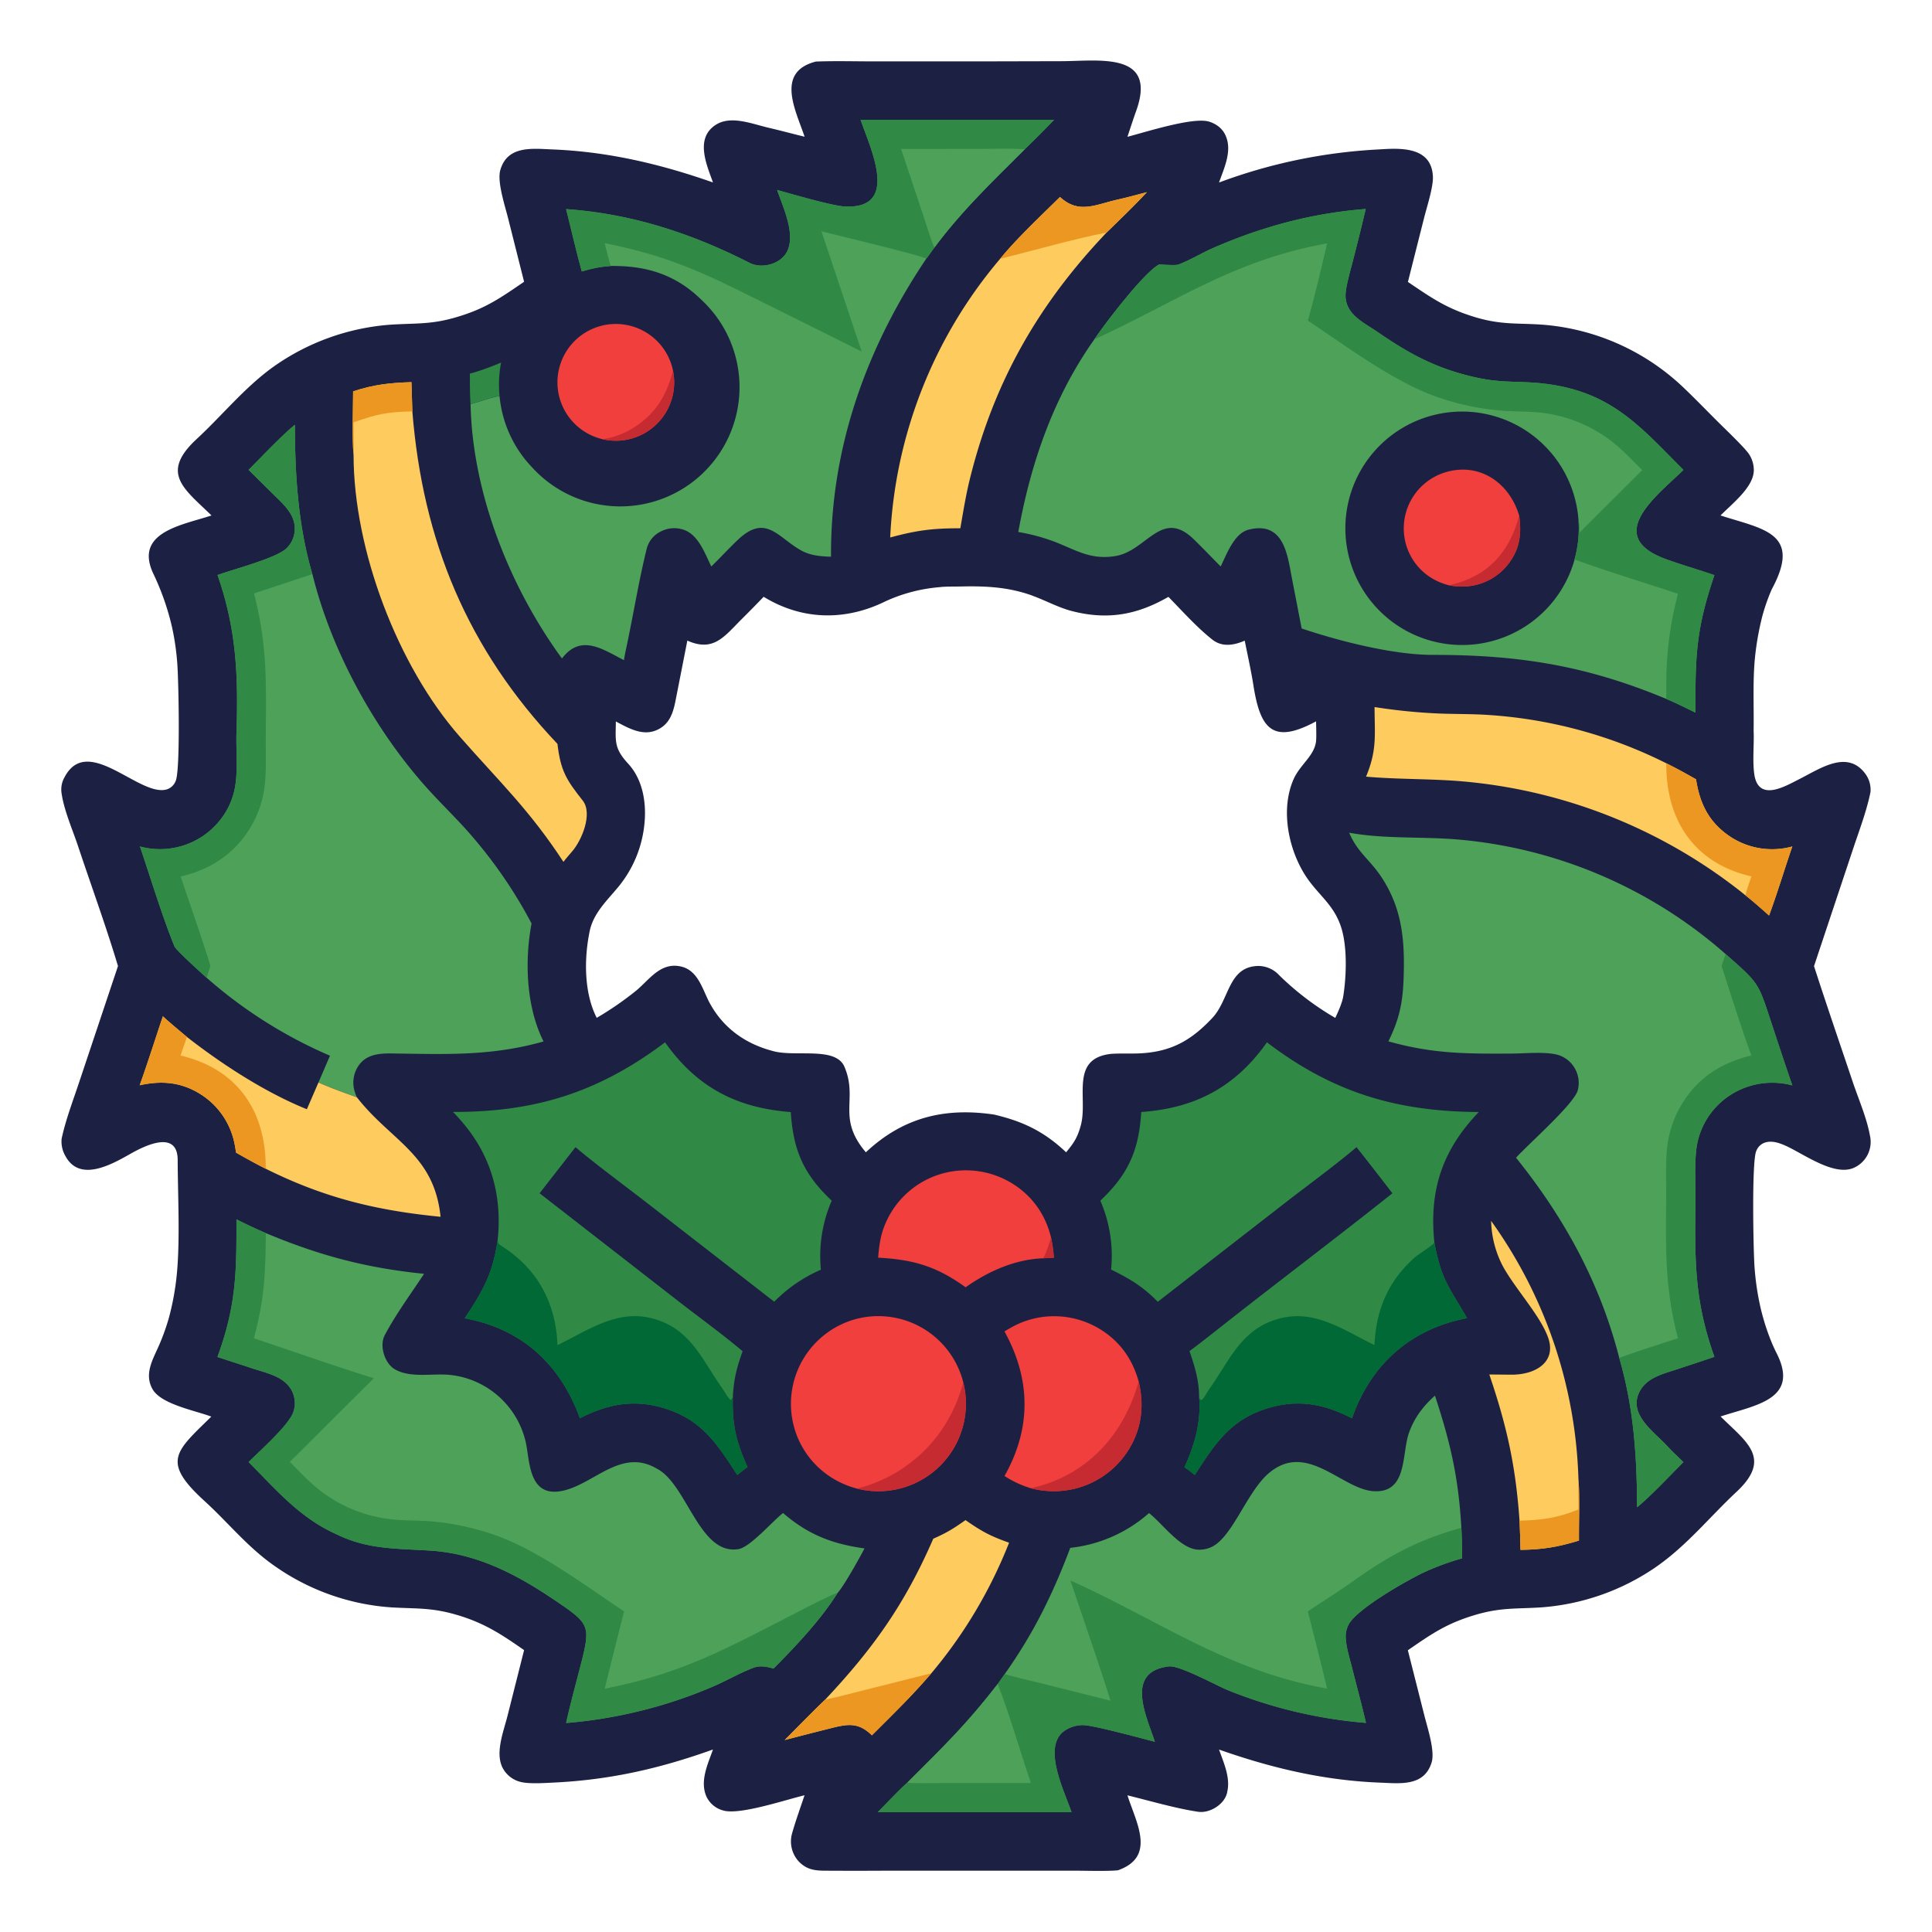 <svg xmlns="http://www.w3.org/2000/svg" width="30" height="30" fill="none"><g clip-path="url(#a)"><g clip-path="url(#b)"><path fill="#1c2143" fill-rule="evenodd" d="M16.473.95c.585 0 1.504-.158 1.169.774-.047.13-.091.268-.135.4.275-.07 1.015-.31 1.265-.236.11.033.204.102.254.206.115.24-.016.51-.097.74a8.3 8.3 0 0 1 2.466-.513c.3-.017.833-.07.855.42.008.16-.095.477-.138.647l-.25.99c.38.257.613.42 1.065.553.398.116.644.083 1.03.111a3.57 3.57 0 0 1 2.135.93c.22.205.444.442.66.653.091.089.35.34.406.426a.45.45 0 0 1 .075.244c.004.262-.325.516-.517.709.661.214 1.27.268.797 1.144a3 3 0 0 0-.149.425 4.4 4.4 0 0 0-.116.67c-.032.36-.012.734-.018 1.096.01.216-.018.452.008.665.055.46.475.209.698.096.327-.164.752-.468 1.033-.079a.42.42 0 0 1 .076.278c-.062.304-.18.609-.278.905l-.599 1.798c.193.598.398 1.193.598 1.788.09.27.22.564.27.842a.439.439 0 0 1-.27.51c-.3.11-.744-.212-1.019-.342-.108-.05-.24-.1-.357-.052a.22.22 0 0 0-.12.128c-.071.169-.044 1.546-.026 1.794q.022.318.092.628c.051.225.144.505.25.712.366.722-.328.807-.869.985.398.395.806.647.25 1.168-.423.395-.775.839-1.26 1.174a3.6 3.6 0 0 1-1.786.623c-.386.024-.623 0-1.016.117-.443.132-.674.293-1.044.548l.255 1.007c.047.19.17.556.114.735-.114.374-.485.326-.793.314-.874-.033-1.687-.225-2.508-.514.072.203.177.432.129.65-.027.189-.264.344-.454.316-.35-.052-.752-.171-1.097-.255.136.427.45.953-.148 1.164-.175.016-.46.007-.645.006H13.76q-.483.003-.964 0c-.16-.002-.274-.023-.39-.14a.46.46 0 0 1-.105-.445c.055-.193.127-.393.192-.586-.287.067-1.009.312-1.263.236a.4.4 0 0 1-.256-.207c-.114-.24.016-.51.097-.74-.816.293-1.588.47-2.458.513-.146.007-.382.024-.519-.007a.43.43 0 0 1-.274-.194c-.145-.232-.004-.58.06-.832l.258-1.023c-.366-.255-.629-.428-1.065-.553-.375-.108-.613-.089-.985-.11a3.57 3.57 0 0 1-1.827-.646c-.419-.292-.72-.674-1.086-1.007-.676-.617-.447-.766.106-1.31-.263-.098-.78-.192-.913-.427-.137-.244.015-.475.11-.7q.085-.198.144-.405.092-.341.125-.692c.05-.547.014-1.206.012-1.76-.001-.461-.481-.238-.715-.107-.287.162-.8.466-1.027.047a.45.45 0 0 1-.06-.272c.063-.292.175-.585.27-.87l.605-1.81c-.189-.63-.417-1.251-.624-1.874-.087-.258-.213-.542-.252-.81A.38.38 0 0 1 1 12.073c.36-.697 1.177.323 1.598.182a.22.22 0 0 0 .131-.131c.073-.174.044-1.556.024-1.82a4 4 0 0 0-.08-.558 4 4 0 0 0-.298-.85c-.289-.637.46-.743.909-.892-.425-.415-.803-.655-.232-1.185.4-.37.746-.803 1.195-1.125a3.6 3.6 0 0 1 1.825-.653c.38-.024.622 0 1.008-.114.449-.13.683-.295 1.058-.552L7.89 3.39c-.047-.189-.174-.57-.121-.75.11-.381.49-.333.8-.32.872.034 1.682.226 2.502.513-.099-.277-.284-.688.047-.897.238-.15.573-.007.826.05.18.042.368.093.55.137-.139-.412-.456-1.005.174-1.167.28-.012.618-.003.902-.003h1.653zm-.439 8.3c-.372-.135-.726-.152-1.116-.143-.081.002-.249-.001-.323.01a2.5 2.5 0 0 0-.845.22c-.62.306-1.291.298-1.892-.07q-.173.18-.35.356c-.265.265-.432.505-.835.324l-.172.875c-.035.18-.07.372-.239.48-.242.155-.478.018-.699-.099-.003.303-.033.412.19.654.218.235.281.575.258.887-.027.379-.171.74-.414 1.033-.174.209-.384.406-.44.681-.089.426-.09.958.109 1.347a5 5 0 0 0 .618-.427c.205-.173.375-.439.686-.371.279.06.342.377.459.584.21.377.545.614.957.725.348.108.988-.077 1.127.25.216.51-.126.786.332 1.327.575-.541 1.223-.7 1.991-.586.454.107.778.264 1.119.586.123-.152.174-.224.228-.42.114-.421-.177-1.04.474-1.109.155-.01.299 0 .455-.008.482-.027.786-.203 1.11-.546.261-.276.247-.76.661-.807a.44.44 0 0 1 .38.14 4.4 4.4 0 0 0 .871.663c.042-.088.107-.233.123-.33.052-.32.067-.797-.04-1.102-.108-.309-.308-.451-.489-.695-.311-.42-.459-1.09-.24-1.582.102-.226.313-.354.346-.575.01-.06.003-.25.002-.321-.685.371-.87.104-.975-.571-.034-.214-.09-.467-.133-.682-.166.072-.348.104-.5-.014-.239-.187-.473-.45-.685-.666-.486.28-.943.363-1.497.221-.208-.053-.41-.165-.612-.238" clip-rule="evenodd"/><path fill="#4ea158" d="M16.994 5.268c.16-.24.775-1.045 1.006-1.162.056.003.256.018.298.002.175-.065.378-.188.55-.262.246-.106.508-.207.763-.287a7 7 0 0 1 1.596-.314q-.098.415-.205.827c-.034.132-.104.376-.108.5a.4.4 0 0 0 .064.237c.092.148.288.246.43.344.514.355.94.582 1.562.715.386.082.637.045 1.01.087 1.05.119 1.495.653 2.18 1.342-.385.381-1.263 1.024-.272 1.385.248.09.504.163.753.249-.287.843-.297 1.26-.294 2.135-.152-.075-.299-.148-.455-.214-1.243-.518-2.287-.684-3.623-.683-.619 0-1.453-.214-2.037-.41l-.15-.774c-.07-.36-.121-.9-.675-.76-.221.056-.338.377-.432.571-.14-.14-.258-.266-.42-.424-.5-.484-.73.187-1.219.263-.372.059-.587-.082-.917-.214a3 3 0 0 0-.587-.16c.195-1.074.545-2.094 1.182-2.993"/><path fill="#1c2143" d="M24.45 8.688a1.812 1.812 0 1 1-3.493-.97 1.812 1.812 0 0 1 3.492.97"/><path fill="#f03f3d" d="M22.497 9.088a1 1 0 0 1-.216-.083.9.9 0 0 1-.44-.523.91.91 0 0 1 .593-1.145c.53-.167 1.002.153 1.156.669.038.282.013.513-.166.747a.9.9 0 0 1-.607.348 1 1 0 0 1-.32-.013"/><path fill="#c72b32" d="M23.59 8.006c.038.282.013.513-.166.748a.9.9 0 0 1-.608.347 1 1 0 0 1-.319-.013c.598-.13.938-.502 1.093-1.082"/><path fill="#308944" d="M16.994 5.268c.16-.24.775-1.045 1.006-1.162.056.003.256.018.298.002.175-.065.378-.188.55-.262.246-.106.508-.207.763-.287a7 7 0 0 1 1.596-.314q-.098.415-.205.827c-.034.132-.104.376-.108.5a.4.4 0 0 0 .064.237c.092.148.288.246.43.344.514.355.94.582 1.562.715.387.082.637.045 1.01.087 1.05.119 1.495.653 2.18 1.342-.385.381-1.263 1.024-.272 1.385.248.09.504.163.754.249-.288.843-.298 1.26-.295 2.135-.152-.075-.299-.148-.455-.214.003-.069.003-.15.002-.218a5.4 5.4 0 0 1 .182-1.414c-.522-.172-1.092-.347-1.607-.532q.081-.289.063-.59c.022.045.015.12.015.173L25.5 7.3c-.148-.15-.307-.317-.472-.445a2.2 2.2 0 0 0-1.198-.456c-.184-.013-.364-.008-.551-.026a4 4 0 0 1-.944-.202c-.681-.233-1.414-.784-2.027-1.194.1-.344.217-.847.3-1.198-1.46.264-2.297.886-3.614 1.49"/><path fill="#4ea158" d="M3.672 18.934q.225.114.456.214c.834.348 1.552.54 2.457.632-.205.31-.438.627-.61.951-.089.167-.001.447.164.536.248.135.577.055.852.083.565.061 1.031.469 1.167 1.02.075.292.029.922.616.77.475-.124.887-.654 1.427-.334.469.242.657 1.35 1.267 1.248.177-.03.51-.413.681-.552l.01-.008c.39.336.76.479 1.265.55-.07.135-.32.585-.416.688-.258.415-.654.835-.997 1.178-.094-.029-.21-.05-.302-.016-.23.085-.437.212-.666.307a7.3 7.3 0 0 1-2.252.554c.06-.274.153-.615.222-.884.163-.631.147-.653-.382-1.012-.59-.4-1.203-.73-1.936-.78-.52-.034-.982-.015-1.464-.252-.574-.256-.931-.682-1.37-1.124.173-.175.623-.569.694-.776a.42.42 0 0 0-.022-.328c-.113-.227-.4-.279-.623-.353-.177-.06-.356-.115-.533-.175.292-.797.297-1.315.295-2.137"/><path fill="#308944" d="M3.672 18.934q.225.114.456.214c-.007.64-.02 1.01-.185 1.633.605.202 1.257.433 1.862.62L4.5 22.7c.155.157.306.318.48.452a2.2 2.2 0 0 0 1.186.448c.179.013.362.009.54.024q.49.045.953.203c.687.235 1.413.782 2.032 1.195q-.153.6-.301 1.2c1.108-.219 1.74-.544 2.74-1.058.198-.102.693-.363.877-.433-.258.415-.654.835-.997 1.178-.094-.029-.21-.05-.302-.016-.23.085-.437.212-.666.307a7.3 7.3 0 0 1-2.252.554c.06-.274.153-.615.222-.884.163-.631.147-.653-.382-1.012-.59-.4-1.203-.73-1.936-.78-.52-.034-.982-.015-1.464-.252-.574-.256-.931-.682-1.37-1.124.173-.175.623-.569.694-.776a.42.42 0 0 0-.022-.328c-.113-.227-.4-.279-.623-.353-.177-.06-.356-.115-.533-.175.292-.797.297-1.315.295-2.137"/><path fill="#4ea158" d="M3.86 7.296c.201-.201.513-.533.719-.7.001.774.05 1.57.272 2.319.289 1.171.94 2.368 1.734 3.271.21.238.434.453.644.685.401.445.745.938 1.025 1.469-.11.583-.084 1.294.186 1.832-.82.231-1.517.197-2.356.186-.215-.003-.425.019-.54.228a.47.47 0 0 0-.035.368c.01.031.019.056.033.085a9 9 0 0 1-.597-.23l.179-.416a7.2 7.2 0 0 1-1.917-1.212c-.072-.062-.474-.428-.497-.484-.185-.448-.383-1.1-.537-1.553a1.19 1.19 0 0 0 1.377-.618q.085-.174.109-.366c.033-.255.005-.528.013-.785.029-.888 0-1.6-.294-2.446.247-.09.908-.26 1.069-.413a.42.42 0 0 0 .13-.304c.002-.207-.142-.35-.28-.484z"/><path fill="#308944" d="M3.86 7.296c.201-.201.513-.533.719-.7.001.774.05 1.57.271 2.319l-.906.3c.208.802.189 1.39.183 2.212-.002.264.015.603-.029.856a1.6 1.6 0 0 1-.203.555c-.244.414-.626.667-1.09.772.151.452.324.937.463 1.39l-.06.181c-.073-.062-.475-.428-.498-.484-.185-.448-.383-1.1-.537-1.553a1.19 1.19 0 0 0 1.377-.618q.085-.174.109-.366c.033-.255.005-.528.013-.785.029-.888 0-1.6-.294-2.446.247-.09.908-.26 1.069-.413a.42.42 0 0 0 .13-.304c.002-.207-.142-.35-.28-.484z"/><path fill="#4ea158" d="M20.95 12.93c.52.098 1.133.06 1.667.104a7.23 7.23 0 0 1 4.178 1.78c.536.472.502.438.723 1.104q.153.469.313.936a1.2 1.2 0 0 0-.95.142 1.17 1.17 0 0 0-.522.74c-.054.247-.03.618-.032.879-.009.934-.025 1.557.294 2.454q-.31.105-.623.207c-.212.069-.445.13-.548.352-.16.347.245.612.445.833.073.08.167.166.245.243-.19.19-.52.541-.72.701-.001-.789-.053-1.554-.276-2.318-.297-1.165-.854-2.178-1.603-3.11.2-.22.895-.829.958-1.045a.45.45 0 0 0-.04-.333.45.45 0 0 0-.279-.222c-.203-.05-.5-.018-.714-.017-.7.003-1.216.005-1.907-.19.204-.412.234-.696.24-1.144.007-.53-.06-.984-.366-1.433-.173-.252-.355-.362-.483-.662"/><path fill="#308944" d="M26.795 14.815c.536.471.502.437.723 1.103q.154.468.313.936a1.2 1.2 0 0 0-.95.142 1.17 1.17 0 0 0-.522.739c-.054.248-.03.619-.032.88-.009.933-.025 1.557.294 2.454q-.31.105-.623.206c-.212.07-.445.13-.548.353-.16.347.245.612.445.833.073.08.167.165.245.243-.19.19-.52.541-.72.701-.001-.79-.053-1.554-.276-2.318.257-.1.641-.217.912-.307l-.022-.082c-.186-.76-.167-1.347-.162-2.122.002-.263-.015-.598.028-.851.036-.21.111-.41.223-.591.251-.41.614-.633 1.072-.745-.157-.428-.32-.952-.462-1.389z"/><path fill="#4ea158" d="M13.362 1.86h3.006q-.225.234-.457.459c-.51.511-.967.942-1.402 1.525-.013.018-.118.165-.126.173-.933 1.388-1.489 2.94-1.479 4.627-.16-.003-.322-.018-.464-.097-.36-.199-.546-.576-.98-.167-.13.122-.283.289-.415.416-.1-.204-.198-.484-.418-.566a.45.45 0 0 0-.36.02.41.41 0 0 0-.224.267c-.122.493-.203.998-.308 1.495-.016.077-.035.162-.046.239-.332-.17-.67-.413-.963-.026-.811-1.11-1.39-2.565-1.419-3.95.104-.025.376-.122.45-.124.039.417.218.808.509 1.11a1.851 1.851 0 1 0 2.626-2.605c-.402-.395-.857-.532-1.407-.526-.178.014-.28.036-.451.085-.086-.31-.165-.655-.244-.968 1.022.072 1.95.377 2.852.836.186.095.48.02.579-.176.137-.274-.059-.679-.154-.957.216.059.848.246 1.046.256.87.049.4-.904.25-1.346"/><path fill="#308944" d="M13.362 1.86h3.007q-.225.234-.458.459c-.51.511-.967.942-1.402 1.525-.013.018-.117.165-.126.173-.051-.047-1.439-.375-1.628-.426l.625 1.867-1.596-.794c-.88-.44-1.42-.694-2.394-.888.017.066.072.304.095.354-.178.014-.28.036-.451.085-.086-.31-.165-.655-.243-.968 1.022.072 1.95.377 2.851.836.186.095.48.02.58-.176.136-.274-.06-.679-.154-.957.216.059.847.246 1.045.256.87.049.401-.904.25-1.346"/><path fill="#4ea158" d="m13.992 2.313 1.245-.001c.182 0 .507-.01.674.007-.51.511-.967.942-1.402 1.525-.05-.109-.138-.395-.179-.517zM17.842 23.495c.214.168.477.547.756.568a.44.44 0 0 0 .318-.11c.271-.231.484-.819.782-1.074.593-.51 1.135.245 1.63.276.532.033.434-.573.55-.905.083-.234.22-.415.404-.578.242.736.365 1.27.41 2.052.008.164.013.31.011.474a4 4 0 0 0-.578.211c-.265.123-1.053.57-1.183.816a.4.4 0 0 0-.045.215c.01.157.063.317.101.47.071.28.147.561.213.843a7.3 7.3 0 0 1-2.15-.51c-.192-.081-.746-.386-.91-.367-.693.08-.345.782-.218 1.17-.204-.052-.954-.257-1.113-.258a.5.5 0 0 0-.274.077c-.377.236-.024.933.093 1.275h-3.01c.123-.123.337-.352.46-.459.57-.57.912-.897 1.403-1.531l.109-.155c.448-.632.746-1.24 1.018-1.96a2.2 2.2 0 0 0 1.223-.54"/><path fill="#308944" d="M22.692 23.724c.008.164.013.31.011.474a4 4 0 0 0-.578.211c-.265.122-1.053.57-1.183.816a.4.4 0 0 0-.045.215c.01.157.063.317.101.469.071.281.147.562.213.844a7.3 7.3 0 0 1-2.15-.511c-.192-.08-.746-.385-.91-.366-.693.08-.345.781-.218 1.17-.204-.052-.954-.257-1.113-.259a.5.5 0 0 0-.274.078c-.377.236-.024.933.093 1.275h-3.01c.123-.123.337-.352.46-.459.57-.57.912-.897 1.403-1.531l.109-.155c.164.05.401.102.573.145l1.07.268c-.192-.612-.418-1.255-.622-1.866 1.392.627 2.437 1.405 3.986 1.678q-.147-.6-.3-1.197c.235-.162.49-.316.72-.482.545-.39 1.014-.638 1.664-.817"/><path fill="#4ea158" d="M15.492 26.15c.176.442.357 1.074.516 1.537h-1.312c-.103.001-.52.008-.607-.006.57-.57.912-.897 1.403-1.531"/><path fill="#308944" d="M7.033 17.266c1.28.004 2.268-.307 3.294-1.081.492.697 1.11 1.019 1.952 1.083.039.594.198.964.636 1.376a2.16 2.16 0 0 0-.168 1.072 2.3 2.3 0 0 0-.725.497l-1.978-1.536c-.349-.271-.777-.585-1.108-.864l-.557.716 2.136 1.661c.307.24.727.545 1.016.792-.09.255-.13.404-.15.675-.017.446.043.719.227 1.123-.055.038-.108.082-.16.123-.306-.473-.543-.85-1.12-1.032-.474-.15-.89-.072-1.323.151-.304-.837-.902-1.389-1.789-1.552.286-.432.433-.687.511-1.21.07-.657-.082-1.262-.503-1.78a3 3 0 0 0-.19-.214"/><path fill="#006935" d="M7.728 19.259c.01.06.02.063.075.098.552.355.83.885.854 1.531.518-.255.972-.59 1.559-.39.533.181.702.647 1.009 1.074.04.056.075.14.126.168.027-.032.022-.038.03-.083-.017.446.043.719.227 1.123-.055.038-.107.082-.16.123-.306-.473-.543-.85-1.12-1.032-.474-.15-.89-.072-1.323.151-.304-.837-.901-1.389-1.789-1.552.286-.432.433-.687.512-1.211"/><path fill="#308944" d="M19.673 16.185c1.02.779 2.018 1.077 3.29 1.082-.568.592-.774 1.216-.69 2.028.107.58.23.692.507 1.173-.871.164-1.498.72-1.786 1.555-.44-.226-.846-.303-1.33-.15-.571.182-.807.56-1.112 1.031-.054-.044-.101-.083-.16-.12.16-.35.262-.71.227-1.1.001-.24-.07-.48-.149-.704.16-.118.322-.247.48-.371.885-.698 1.79-1.378 2.671-2.08q-.276-.36-.557-.716c-.316.27-.762.596-1.1.858l-1.986 1.543c-.232-.237-.435-.358-.725-.5a2.15 2.15 0 0 0-.167-1.07c.434-.409.6-.785.635-1.377.839-.058 1.464-.39 1.952-1.082"/><path fill="#006935" d="M22.273 19.295c.106.58.23.692.507 1.173-.871.164-1.498.72-1.786 1.555-.44-.226-.846-.303-1.33-.15-.571.182-.808.56-1.112 1.031-.054-.044-.101-.083-.16-.12.16-.35.262-.71.227-1.1.014.046.001.032.03.059.052-.028.08-.105.117-.157.307-.425.48-.9 1.01-1.084.594-.207 1.042.128 1.566.385.026-.543.206-.982.613-1.35.073-.067.273-.181.318-.242"/><path fill="#fecb5e" d="M5.483 6.077c.327-.107.569-.132.906-.143l.014.454c.161 2.01.855 3.689 2.253 5.163.05.421.139.559.393.881.16.204-.019.628-.173.798-.038.045-.093.107-.127.153-.53-.81-.992-1.241-1.608-1.943-.967-1.1-1.65-2.9-1.651-4.377-.024-.208-.008-.746-.007-.986"/><path fill="#ec9721" d="M5.483 6.077c.327-.107.569-.132.906-.143l.014.454c-.398.01-.542.039-.912.17 0 .153.006.356-.001.505-.024-.208-.008-.746-.007-.986"/><path fill="#fecb5e" d="M21.344 10.979q.493.078.992.1c.243.01.485.006.728.02a7.2 7.2 0 0 1 2.81.753c.163.081.304.159.462.249.056.358.183.638.484.858a1.18 1.18 0 0 0 1.011.185c-.12.347-.236.735-.361 1.072-.121-.107-.24-.214-.367-.314a8.13 8.13 0 0 0-4.298-1.76c-.526-.053-1.047-.035-1.593-.082.172-.415.134-.638.132-1.082"/><path fill="#ec9721" d="M25.874 11.852c.163.081.304.159.462.249.056.357.183.638.484.858a1.18 1.18 0 0 0 1.011.185c-.12.347-.236.735-.361 1.072-.122-.107-.241-.214-.367-.314.013-.067.069-.221.093-.293-.889-.204-1.327-.871-1.322-1.757"/><path fill="#fecb5e" d="M16.459 3.058c.292.273.558.116.895.041.151-.033.305-.077.455-.115-.183.198-.432.437-.626.627-1.038 1.091-1.723 2.27-2.101 3.739-.079.303-.117.549-.17.853-.43 0-.67.03-1.089.143a7.2 7.2 0 0 1 1.707-4.327c.241-.299.648-.683.929-.96"/><path fill="#ec9721" d="M16.459 3.058c.292.273.558.116.895.041.151-.033.305-.077.455-.115-.183.198-.432.437-.626.627-.481.092-1.159.285-1.653.408.241-.299.648-.683.929-.96"/><path fill="#f03f3d" d="M13.308 23.115a1.4 1.4 0 0 1-.335-.135 1.35 1.35 0 0 1-.644-.825 1.364 1.364 0 0 1 .969-1.675 1.36 1.36 0 0 1 1.66.987 1.359 1.359 0 0 1-1.65 1.648"/><path fill="#c72b32" d="M14.958 21.467a1.36 1.36 0 0 1-1.65 1.648q.294-.074.56-.223c.558-.318.921-.81 1.09-1.425"/><path fill="#fecb5e" d="M2.53 15.782c.12.11.248.215.373.32.546.426 1.217.862 1.862 1.122l.18-.415c.202.088.39.157.597.23.532.682 1.2.883 1.299 1.855-.996-.097-1.81-.295-2.715-.746-.161-.08-.305-.162-.461-.25a2 2 0 0 0-.023-.139 1.18 1.18 0 0 0-.521-.764c-.303-.193-.609-.219-.952-.143.124-.345.242-.72.36-1.07"/><path fill="#ec9721" d="M2.53 15.782c.12.11.248.215.373.32l-.1.288c.89.21 1.33.868 1.323 1.758-.161-.08-.305-.162-.461-.25a2 2 0 0 0-.023-.139 1.18 1.18 0 0 0-.521-.764c-.303-.193-.609-.219-.952-.143.124-.345.242-.72.36-1.07"/><path fill="#f03f3d" d="M15.597 20.675c.136-.084.248-.142.403-.186.352-.099.73-.052 1.047.13.326.187.535.472.634.832.088.37.05.725-.152 1.054-.19.31-.496.53-.85.614a1.4 1.4 0 0 1-.674-.01 1.6 1.6 0 0 1-.407-.19c.42-.745.409-1.5 0-2.244"/><path fill="#c72b32" d="M17.681 21.45c.088.371.05.726-.152 1.055-.19.31-.496.53-.85.614a1.4 1.4 0 0 1-.674-.01c.864-.189 1.442-.82 1.676-1.658"/><path fill="#fecb5e" d="M14.992 23.604c.253.176.385.248.677.351a7.3 7.3 0 0 1-1.207 2.027c-.299.35-.596.637-.923.964-.202-.197-.36-.18-.62-.115q-.367.092-.734.188c.207-.208.419-.427.631-.63.748-.796 1.236-1.484 1.676-2.496.207-.091.316-.158.5-.289"/><path fill="#ec9721" d="M12.816 26.39c.183-.034.417-.1.6-.145l1.047-.263c-.3.35-.597.637-.924.963-.202-.196-.36-.18-.62-.114q-.367.092-.734.188c.207-.208.419-.427.631-.63"/><path fill="#f03f3d" d="M13.636 19.528c.02-.261.057-.455.192-.686.184-.313.486-.539.838-.628a1.37 1.37 0 0 1 1.037.154c.318.19.53.487.617.846.026.12.034.192.045.315l-.167.01c-.433.014-.856.203-1.204.45-.453-.327-.81-.43-1.358-.46"/><path fill="#c72b32" d="M16.32 19.214c.026.12.034.192.045.315l-.167.01c.053-.092.093-.225.122-.325"/><path fill="#fecb5e" d="M23.154 18.958a7.24 7.24 0 0 1 1.356 4.008c.023.278.005.667.008.956-.327.1-.563.14-.908.144-.004-.15-.007-.304-.015-.453-.06-.855-.196-1.465-.469-2.27l.352.003c.368-.001.697-.198.56-.579-.127-.354-.543-.791-.72-1.141a1.6 1.6 0 0 1-.164-.669"/><path fill="#ec9721" d="M24.51 22.966c.023.278.005.667.008.956-.327.1-.563.14-.908.144-.004-.15-.007-.304-.015-.453.36-.01.577-.04.914-.173q-.003-.237.001-.474"/><path fill="#f03f3d" d="M9.345 6.817a.906.906 0 1 1 .435-1.76.906.906 0 0 1-.435 1.76"/><path fill="#c72b32" d="M10.45 5.758a.906.906 0 0 1-1.105 1.06c.132-.005.336-.083.45-.15.374-.223.546-.505.655-.91"/><path fill="#308944" d="M7.296 5.802c.17-.046.323-.105.485-.172a1.8 1.8 0 0 0-.024.52c-.074.003-.346.1-.45.126-.012-.158-.01-.316-.011-.474"/></g></g><defs><clipPath id="a"><path fill="#fff" d="M0 0h30v30H0z"/></clipPath><clipPath id="b"><path fill="#fff" d="M0 0h30v30H0z"/></clipPath></defs></svg>
